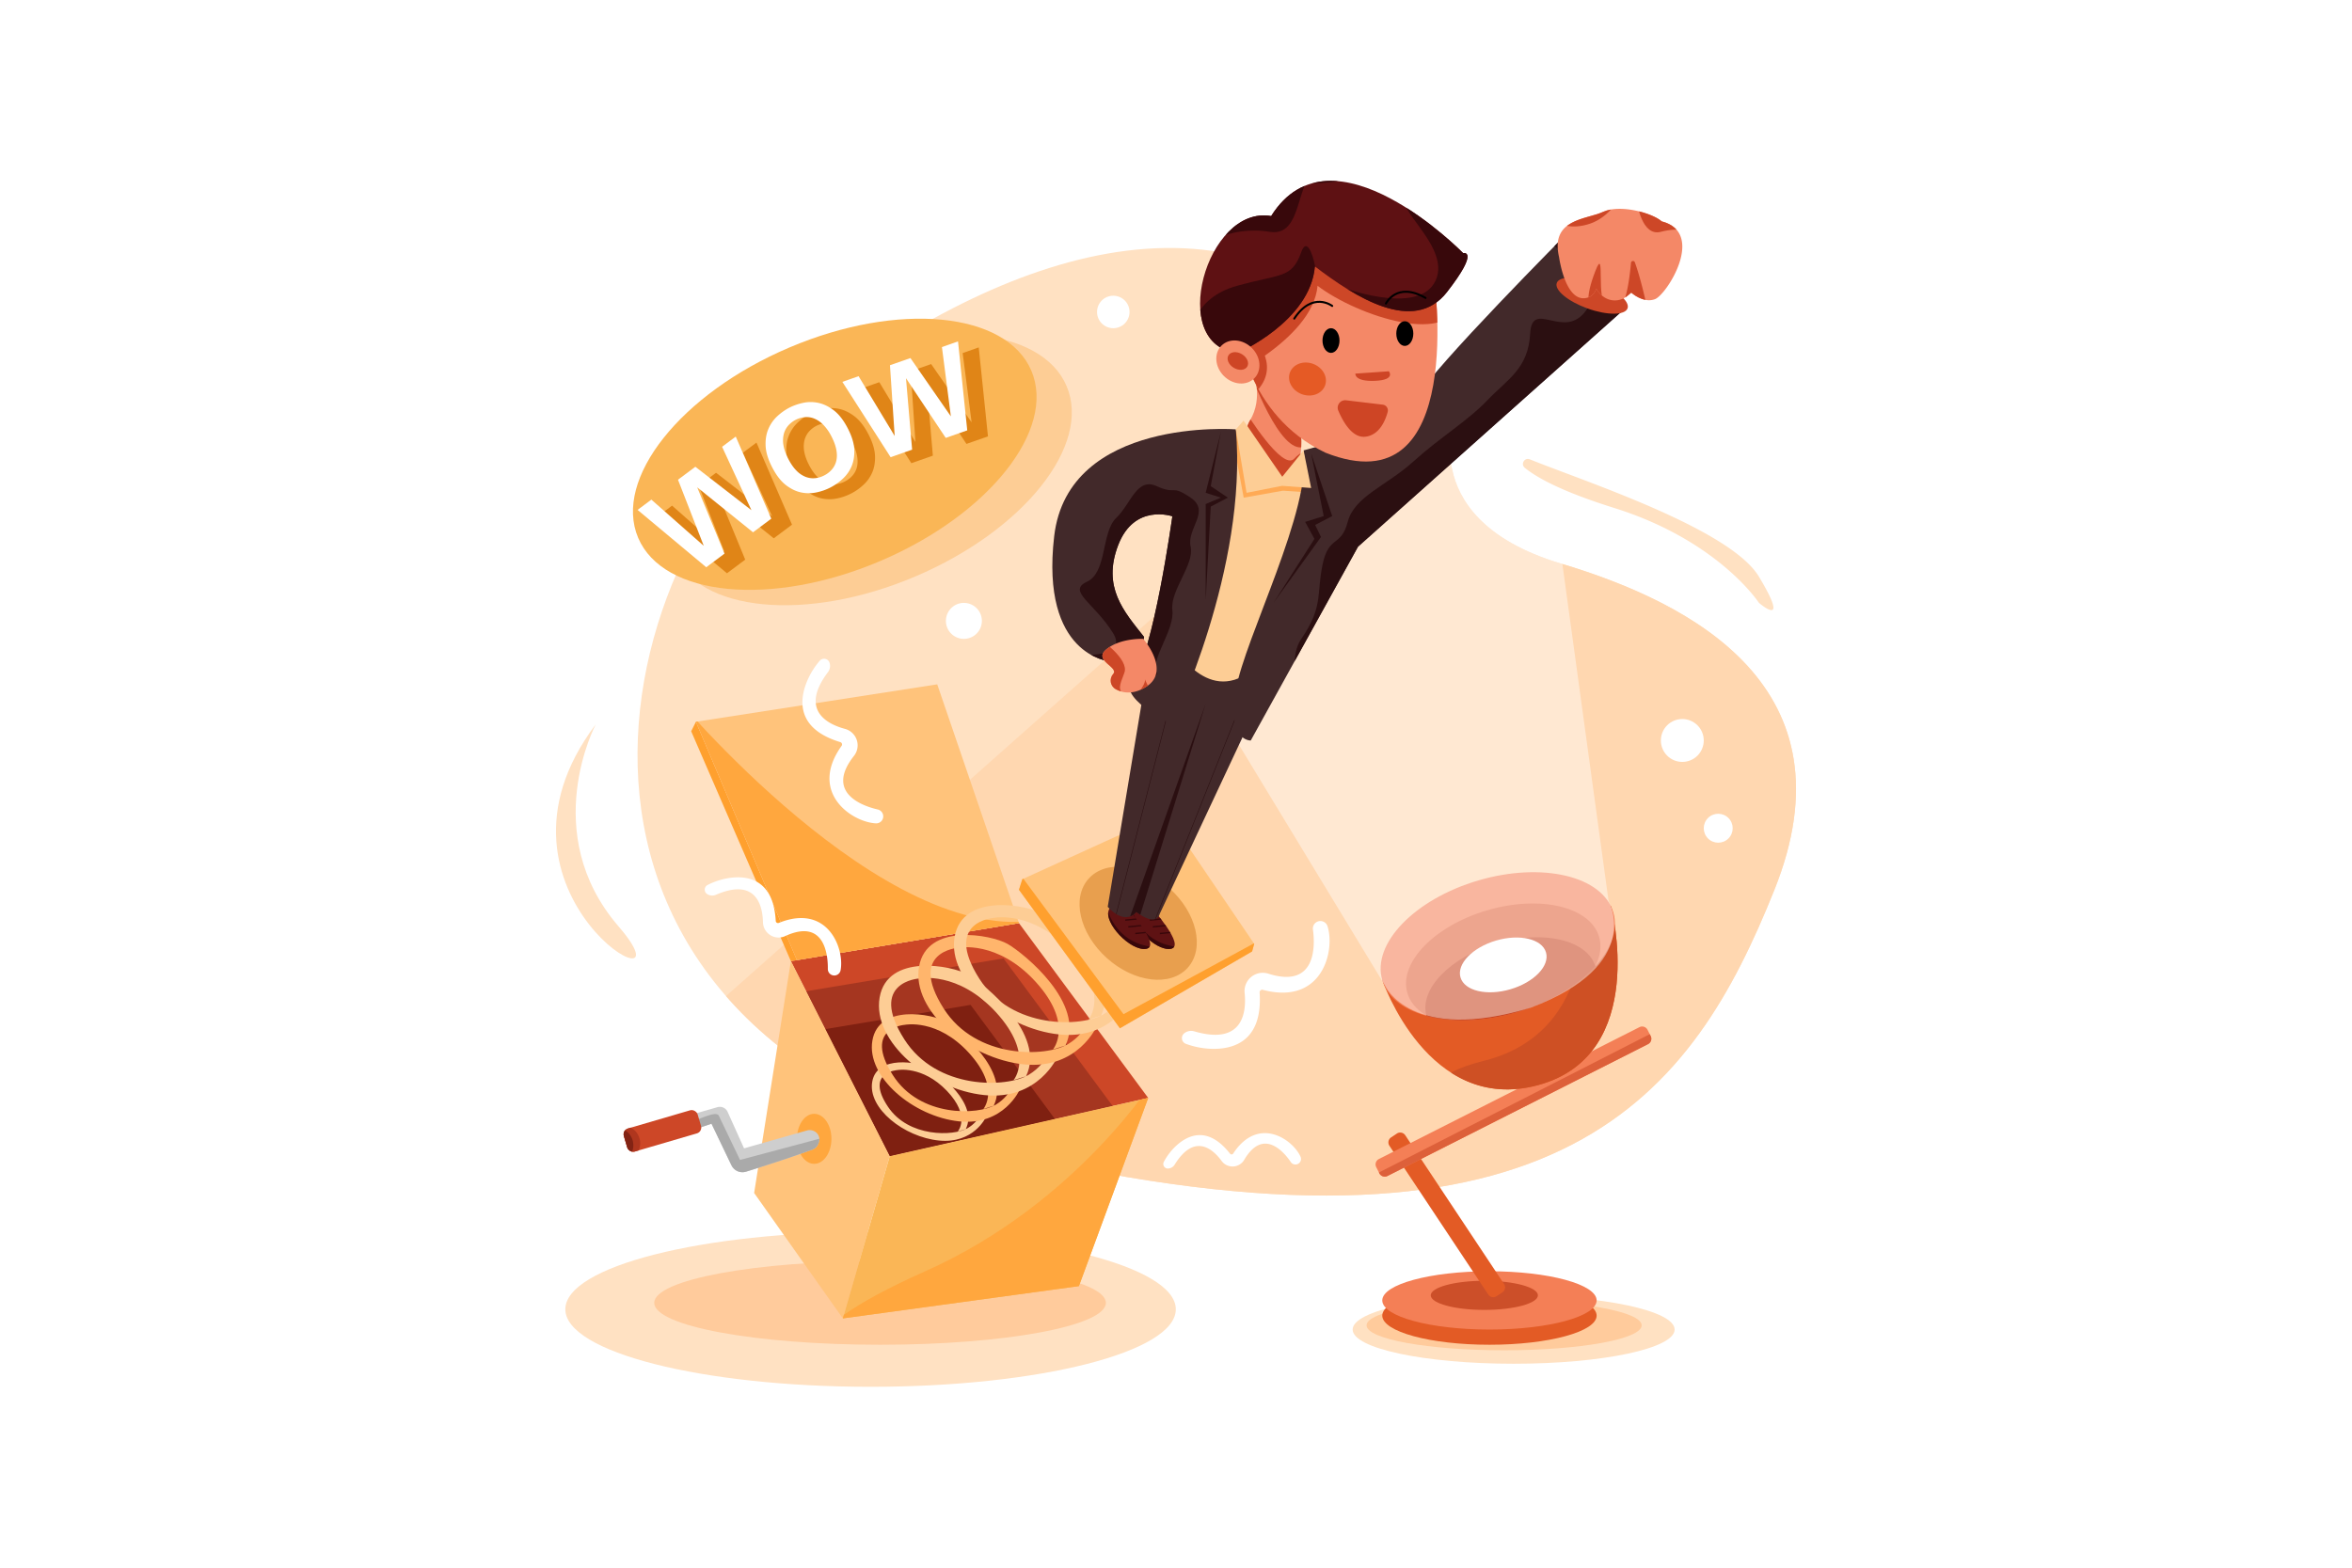 <svg xmlns="http://www.w3.org/2000/svg" xmlns:xlink="http://www.w3.org/1999/xlink" viewBox="0 0 4680 3120"><defs><style>.cls-1,.cls-46,.cls-57{fill:none;}.cls-2,.cls-38{fill:#fff;}.cls-3{fill:#ffe1c2;}.cls-4{fill:#ffcb9c;}.cls-5{clip-path:url(#clip-path);}.cls-6{fill:#ffd7b0;}.cls-7{fill:#cd4727;}.cls-8{clip-path:url(#clip-path-2);}.cls-9{fill:#a53620;}.cls-10{fill:#7f2011;}.cls-11{fill:#ffc37b;}.cls-12{fill:#ffa73e;}.cls-13{fill:#fab656;}.cls-14{clip-path:url(#clip-path-3);}.cls-15{fill:#ffa02e;}.cls-16{clip-path:url(#clip-path-4);}.cls-17{fill:#cecece;}.cls-18{clip-path:url(#clip-path-5);}.cls-19{fill:#aaa;}.cls-20{clip-path:url(#clip-path-6);}.cls-21{fill:#af361e;}.cls-22{fill:#822314;}.cls-23{fill:#fdcd95;}.cls-24{fill:#ffb56c;}.cls-25{clip-path:url(#clip-path-7);}.cls-26{fill:#e35b25;}.cls-27{fill:#f47f56;}.cls-28{fill:#cc4f29;}.cls-29{clip-path:url(#clip-path-8);}.cls-30{fill:#dd603a;}.cls-31{clip-path:url(#clip-path-9);}.cls-32{fill:#ce5024;}.cls-33{clip-path:url(#clip-path-10);}.cls-34{fill:#e06038;}.cls-35{fill:#c6421e;}.cls-36{fill:#e08517;}.cls-37{fill:#dd8f3a;opacity:0.69;}.cls-38{opacity:0.43;}.cls-39{fill:#5e1213;}.cls-40{clip-path:url(#clip-path-11);}.cls-41{fill:#38070a;}.cls-42{clip-path:url(#clip-path-12);}.cls-43{fill:#42292a;}.cls-44{clip-path:url(#clip-path-13);}.cls-45{fill:#2b0f11;}.cls-46{stroke:#2b0f11;}.cls-46,.cls-57{stroke-miterlimit:10;}.cls-47{fill:#fa5;}.cls-48{fill:#f48867;}.cls-49{clip-path:url(#clip-path-14);}.cls-50{clip-path:url(#clip-path-15);}.cls-51{clip-path:url(#clip-path-16);}.cls-52{clip-path:url(#clip-path-17);}.cls-53{clip-path:url(#clip-path-18);}.cls-54{fill:#5e1113;}.cls-55{clip-path:url(#clip-path-20);}.cls-56{fill:#38080b;}.cls-57{stroke:#000;stroke-linecap:round;stroke-width:4px;}.cls-58{fill:#ce4525;}.cls-59{fill:#e55a25;}.cls-60{fill:#f48967;}.cls-61{clip-path:url(#clip-path-21);}</style><clipPath id="clip-path"><path class="cls-1" d="M2776.32,706c57.18,65.24,95.37,144.58,113.44,229.42,12.38,58.13,59.39,139.19,215.83,186.05,263.46,78.92,586.18,248.24,424.82,650.18s-418,770.12-1479.71,533.08-863.76-1185-448.4-1502.67C1973.6,518.07,2442.57,325.21,2776.32,706Z"/></clipPath><clipPath id="clip-path-2"><polygon class="cls-1" points="1573.7 1912.86 1770.35 2301.13 2284.69 2185.16 2027.52 1837.22 1573.7 1912.86"/></clipPath><clipPath id="clip-path-3"><polygon class="cls-1" points="2146.77 2559.62 2284.69 2185.16 1770.35 2301.13 1677.07 2623.85 2146.77 2559.62"/></clipPath><clipPath id="clip-path-4"><polygon class="cls-1" points="1384.76 1436.46 1864.9 1361.97 2027.52 1837.22 1585.78 1910.85 1384.76 1436.46"/></clipPath><clipPath id="clip-path-5"><path class="cls-1" d="M1480.54,2285.45l124.91-35.51a19.83,19.83,0,0,1,21.35,6.88c3.57,4.78,5.33,11.66.77,21.16a19.74,19.74,0,0,1-11,9.88c-42.55,15.72-101.51,34.5-132,44a24.29,24.29,0,0,1-29.15-12.69l-39.68-82.78L1377.88,2249l-9.25-28.58,58.94-16.93a17.05,17.05,0,0,1,20.25,9.37Z"/></clipPath><clipPath id="clip-path-6"><rect class="cls-1" x="1241.73" y="2226.73" width="152.96" height="47.9" rx="12" transform="translate(-579.11 460.87) rotate(-16.31)"/></clipPath><clipPath id="clip-path-7"><polygon class="cls-1" points="2034.24 1749.82 2027.52 1770.83 2228.38 2046.49 2491.43 1893.53 2495.63 1878.4 2319.99 1619.56 2034.24 1749.82"/></clipPath><clipPath id="clip-path-8"><path class="cls-1" d="M3279.24,2078l-518.47,262.43a12,12,0,0,1-16.12-5.29l-6.24-12.33a12,12,0,0,1,5.28-16.12l518.47-262.44a12,12,0,0,1,16.12,5.29l6.24,12.33A12,12,0,0,1,3279.24,2078Z"/></clipPath><clipPath id="clip-path-9"><path class="cls-1" d="M2750.45,1950.27s90.77,269.12,310.55,209.18c221.87-60.51,144.72-355.49,144.72-355.49Z"/></clipPath><clipPath id="clip-path-10"><ellipse class="cls-1" cx="2980.32" cy="1882.99" rx="239.52" ry="136.53" transform="translate(-408.92 912.93) rotate(-16.31)"/></clipPath><clipPath id="clip-path-11"><path class="cls-1" d="M2291.09,1806.16s69.59,77.19,38.35,82.17-85.27-52.28-74.06-77.87S2291.09,1806.16,2291.09,1806.16Z"/></clipPath><clipPath id="clip-path-12"><path class="cls-1" d="M2242.24,1806.16s69.59,77.19,38.35,82.17-85.27-52.28-74.06-77.87S2242.24,1806.16,2242.24,1806.16Z"/></clipPath><clipPath id="clip-path-13"><path class="cls-1" d="M2277.79,1362.23l-73.63,442.45s32,38.57,56.82,10.27c41.61,31.33,46.74,3.56,46.74,3.56L2534,1335.75l-164.92-64.28Z"/></clipPath><clipPath id="clip-path-14"><path class="cls-1" d="M2493.36,738.63s21.43,53-6.3,98.43,17.65,148.75,68.07,122.28,30.26-121,30.26-121Z"/></clipPath><clipPath id="clip-path-15"><path class="cls-1" d="M2593.86,896.32s195.75-49.18,226-105.91,301.29-329,301.29-329l108.41,156-527.38,470.55-213.44,385.75s-47.56,2.52-29.67-100.85S2611.06,1012.79,2593.86,896.32Z"/></clipPath><clipPath id="clip-path-16"><path class="cls-1" d="M2459.07,854.49S2125.29,829,2097.6,1067.25s110.34,248.84,110.34,248.84,61.49-3,68.56-48.41c-40.31-51-83.68-99-51.54-182.78s107.78-57.35,107.78-57.35-38.88,279.84-78.06,319.55,78.06,94.54,78.06,94.54S2483.3,1131.46,2459.07,854.49Z"/></clipPath><clipPath id="clip-path-17"><path class="cls-1" d="M2274.85,1271.47s55.47,63.53,6.31,95c-26.19,16.79-47,12.79-60.76,5.38a19.7,19.7,0,0,1-5.66-30.18c.11-.14.23-.27.35-.41,11.86-13.87-41.09-26.48-13.35-49.17S2274.85,1271.47,2274.85,1271.47Z"/></clipPath><clipPath id="clip-path-18"><path class="cls-1" d="M2852.64,545.85s70,468.46-215.48,355c-158.83-75.63-173.95-249.59-173.95-249.59S2655.91,268.37,2852.64,545.85Z"/></clipPath><clipPath id="clip-path-20"><path class="cls-1" d="M2463.21,702.32s143.7-62.4,153.16-172.06c79.41,60.5,196.64,136.14,262.82,51s32.15-77.53,32.15-77.53-260.94-266.6-382-73.74C2400.81,407.35,2321.39,689.09,2463.21,702.32Z"/></clipPath><clipPath id="clip-path-21"><path class="cls-1" d="M3102.24,511.82s12.61,93.64,56.73,80.55c13.45-3.66,17.23-17.94,17.23-17.94s12.19,23.92,37.74,23.45a40.36,40.36,0,0,0,25-9.59l7-5.88s23.53,21.85,47.07,13,101.69-132.16,13.44-154.85c-18.28-16.39-81.94-34.67-116.61-18.91S3084.59,435.55,3102.24,511.82Z"/></clipPath></defs><title>04</title><g id="_04" data-name="04"><rect id="_04-2" data-name="04" class="cls-2" width="4680" height="3120"/><ellipse class="cls-3" cx="3011.85" cy="2646.05" rx="320.34" ry="68.07"/><ellipse class="cls-4" cx="2992.9" cy="2637.7" rx="273.69" ry="49.63"/><ellipse class="cls-3" cx="1732.27" cy="2605.73" rx="607.36" ry="154.27"/><ellipse class="cls-4" cx="1751.15" cy="2592.94" rx="449.33" ry="83.37"/><path class="cls-3" d="M2776.32,706c57.18,65.24,95.37,144.58,113.44,229.42,12.38,58.13,59.39,139.19,215.83,186.05,263.46,78.92,586.18,248.24,424.82,650.18s-418,770.12-1479.71,533.08-863.76-1185-448.4-1502.67C1973.6,518.07,2442.57,325.21,2776.32,706Z"/><g class="cls-5"><polyline class="cls-6" points="1346.78 2069.18 3011.85 592.37 3918.46 1550.66 3211.66 2699.26 1318.21 2087.43"/></g><polygon class="cls-7" points="1573.7 1912.86 1770.35 2301.13 2284.69 2185.16 2027.52 1837.22 1573.7 1912.86"/><g class="cls-8"><polygon class="cls-9" points="1542.94 1983 1739.6 2371.27 2253.94 2255.3 1996.77 1907.36 1542.94 1983"/><polygon class="cls-10" points="1477.39 2075.56 1674.05 2463.83 2188.38 2347.86 1931.22 1999.92 1477.39 2075.56"/></g><polygon class="cls-11" points="1677.07 2623.85 1500.58 2374.25 1573.7 1912.86 1770.35 2301.13 1677.07 2623.85"/><ellipse class="cls-12" cx="1620.08" cy="2266.47" rx="34.3" ry="49.79"/><polygon class="cls-13" points="2146.77 2559.62 2284.69 2185.16 1770.35 2301.13 1677.07 2623.85 2146.77 2559.62"/><g class="cls-14"><path class="cls-12" d="M2302.34,2139.77s-156,254.28-461.39,390.3-205.48,184.06-205.48,184.06l631.57-84,108.47-414.75Z"/></g><polygon class="cls-15" points="1585.78 1910.85 1384.76 1436.46 1375.31 1455.37 1573.7 1912.86 1585.78 1910.85"/><polygon class="cls-11" points="1384.76 1436.46 1864.9 1361.97 2027.52 1837.22 1585.78 1910.85 1384.76 1436.46"/><g class="cls-16"><path class="cls-12" d="M1336.7,1378.29s423.87,512.28,733.83,451.57,77.28,229.89,77.28,229.89l-846-86.38-33.14-531.73Z"/></g><path class="cls-17" d="M1480.54,2285.45l124.91-35.51a19.83,19.83,0,0,1,21.35,6.88c3.57,4.78,5.33,11.66.77,21.16a19.74,19.74,0,0,1-11,9.88c-42.55,15.72-101.51,34.5-132,44a24.29,24.29,0,0,1-29.15-12.69l-39.68-82.78L1377.88,2249l-9.25-28.58,58.94-16.93a17.05,17.05,0,0,1,20.25,9.37Z"/><g class="cls-18"><path class="cls-19" d="M1472.5,2308.5l161.34-43.09c10.14-2.71,21.27.41,27.58,8.35,4.61,5.8,6.88,14.15,1,25.68a25.07,25.07,0,0,1-14.25,12c-55,19.08-131.11,41.86-170.51,53.43-14.88,4.37-30.92-2.19-37.66-15.4L1388.74,2249l-48.84,15.29-6.35-18.43L1388,2227.6c10.52-2.84,37.77-16.52,42.27-7.15Z"/></g><rect class="cls-7" x="1241.73" y="2226.73" width="152.96" height="47.9" rx="12" transform="translate(-579.11 460.87) rotate(-16.31)"/><g class="cls-20"><ellipse class="cls-21" cx="1243.26" cy="2273.85" rx="30.47" ry="33.2" transform="translate(-588.63 440.75) rotate(-16.31)"/><ellipse class="cls-22" cx="1229.65" cy="2277.83" rx="30.47" ry="33.2" transform="translate(-590.32 437.11) rotate(-16.31)"/></g><path class="cls-23" d="M1961.67,2223.38s-24.13,53.34-93.31,46.49-142.39-64-132.74-117.36,91.71-38.86,112.62-27.43,99,71.82,73.31,122.11c-12.07,3.81-15.78,4.62-15.78,4.62s26.79-30.22-21.85-81-98.42-41.15-98.42-41.15-64.89,4.06-18.5,73.16c41.19,61.35,130.34,58.46,157.94,42.67S1949.61,2207.38,1961.67,2223.38Z"/><path class="cls-24" d="M2029.34,2168s-31.33,73.11-121.14,63.71-184.85-87.73-172.32-160.83,119.06-53.27,146.21-37.6,128.59,98.43,95.17,167.35c-15.67,5.23-20.49,6.33-20.49,6.33s34.77-41.41-28.37-111-127.77-56.39-127.77-56.39-84.25,5.57-24,100.25c53.48,84.09,169.22,80.13,205,58.49S2013.68,2146,2029.34,2168Z"/><path class="cls-23" d="M2104.5,2102.49s-37.82,88.24-146.24,76.9-223.13-105.9-208-194.14S1894,1921,1926.75,1939.87s155.21,118.81,114.87,202c-18.91,6.3-24.72,7.64-24.72,7.64s42-50-34.25-134-154.23-68.07-154.23-68.07-101.69,6.72-29,121c64.56,101.49,204.27,96.72,247.51,70.6S2085.59,2076,2104.5,2102.49Z"/><path class="cls-24" d="M2182.89,2041.35s-37.82,88.24-146.23,76.9-223.13-105.89-208-194.14,143.71-64.29,176.49-45.38,155.22,118.81,114.88,202c-18.91,6.3-24.73,7.64-24.73,7.64s42-50-34.24-134-154.24-68.08-154.24-68.08-101.69,6.73-29,121c64.55,101.5,204.26,96.72,247.5,70.6S2164,2014.88,2182.89,2041.35Z"/><path class="cls-23" d="M2253.73,1981.84s-37.81,88.24-146.23,76.9-223.13-105.89-208-194.14,143.71-64.29,176.49-45.38,155.21,118.81,114.87,202c-18.91,6.3-24.72,7.64-24.72,7.64s42-50-34.25-134-154.23-68.08-154.23-68.08-101.69,6.73-29,121c64.56,101.5,204.27,96.72,247.51,70.6S2234.83,1955.37,2253.73,1981.84Z"/><polygon class="cls-11" points="2034.24 1749.82 2027.52 1770.83 2228.38 2046.49 2491.43 1893.53 2495.63 1878.4 2319.99 1619.56 2034.24 1749.82"/><g class="cls-25"><polygon class="cls-15" points="2014.91 1719.98 2235.52 2018.4 2509.45 1869.63 2529.73 1939.59 2235.52 2087.43 2019.96 1829.86 2014.91 1719.98"/></g><path class="cls-2" d="M1448.19,1747.8c35.92-6.06,90.59-.84,95.41,85.07a4.43,4.43,0,0,0,6.09,3.86c97.06-39.13,131.11,50.68,122.92,94.31a12.79,12.79,0,0,1-19.56,8.3h0a12.78,12.78,0,0,1-5.82-10.87c.33-24.3-4.63-102.44-85-65.42a31.06,31.06,0,0,1-29.9-2.24h0a31.18,31.18,0,0,1-14.18-25.46c-.66-30.2-11.73-89.92-93.51-54.58a18.66,18.66,0,0,1-17.61-1.42h0a10.47,10.47,0,0,1,1-18.11h0A141.48,141.48,0,0,1,1448.19,1747.8Z"/><path class="cls-2" d="M2337.71,2282.82c22.52-22.07,63.94-45.39,109.84,13.26a3.83,3.83,0,0,0,6.23-.27c49.61-75.79,118.21-28.82,134,6.22a11.07,11.07,0,0,1-9.79,15.57h0a11,11,0,0,1-9.51-4.85c-11.79-17.42-53.94-70.48-92.77-4.42a26.88,26.88,0,0,1-22.35,13.2h0a27,27,0,0,1-22.66-11.08c-15.4-21.13-52.79-58.08-93.41,7.46a16.17,16.17,0,0,1-13.22,7.7h0a9.06,9.06,0,0,1-8.26-13.35h0A122.4,122.4,0,0,1,2337.71,2282.82Z"/><path class="cls-2" d="M1606.55,1354.22c-15.63,36.44-24.12,95.63,65.54,122.76a4.81,4.81,0,0,1,2.52,7.42c-66.28,92.66,20,151.72,68.27,154.24a13.92,13.92,0,0,0,13.79-18.57h0a13.9,13.9,0,0,0-10-9c-25.79-5.88-107.2-31.16-47.41-106.75a33.86,33.86,0,0,0,5.31-32.22h0a34,34,0,0,0-23.31-21.52c-31.79-8.44-92.13-35.47-33.77-112.92a20.32,20.32,0,0,0,3-19h0a11.39,11.39,0,0,0-19.41-3.61h0A153.6,153.6,0,0,0,1606.55,1354.22Z"/><path class="cls-2" d="M2408.26,2087.28c42.39,1.87,104.84-12,98.12-112a5.15,5.15,0,0,1,6.48-5.33c117.81,31.34,144.31-77.35,128.61-126.61a14.9,14.9,0,0,0-23.8-6.8h0a14.88,14.88,0,0,0-5.18,13.4c3.86,28,9.31,119.09-88.95,87.8a36.2,36.2,0,0,0-34.25,6.86h0a36.3,36.3,0,0,0-12.74,31.46c3.55,35-.7,105.63-100.29,76.48a21.75,21.75,0,0,0-20.15,4.16h0a12.19,12.19,0,0,0,3.72,20.8h0A164.86,164.86,0,0,0,2408.26,2087.28Z"/><ellipse class="cls-26" cx="2963.71" cy="2618.32" rx="213.27" ry="57.99"/><ellipse class="cls-27" cx="2963.71" cy="2588.06" rx="213.27" ry="57.99"/><ellipse class="cls-28" cx="2953.51" cy="2577.98" rx="106.63" ry="28.99"/><path class="cls-26" d="M2796.15,2259.34l196.64,296.07a12,12,0,0,1-3.36,16.64l-11.51,7.64a12,12,0,0,1-16.63-3.35l-196.65-296.08a12,12,0,0,1,3.36-16.64l11.51-7.64A12,12,0,0,1,2796.15,2259.34Z"/><path class="cls-27" d="M3279.24,2078l-518.47,262.43a12,12,0,0,1-16.12-5.29l-6.24-12.33a12,12,0,0,1,5.28-16.12l518.47-262.44a12,12,0,0,1,16.12,5.29l6.24,12.33A12,12,0,0,1,3279.24,2078Z"/><g class="cls-29"><polygon class="cls-30" points="2716.66 2347.36 3297.39 2050.69 3297.39 2094.39 2746.92 2370.05 2716.66 2347.36"/></g><path class="cls-26" d="M2750.45,1950.27s90.77,269.12,310.55,209.18c221.87-60.51,144.72-355.49,144.72-355.49Z"/><g class="cls-31"><path class="cls-32" d="M3149.48,1791.84s34,261-195.4,318.94,67.23,121.86,67.23,121.86l250.45-206.32L3283.1,1749Z"/></g><ellipse class="cls-27" cx="2980.32" cy="1882.99" rx="239.52" ry="136.53" transform="translate(-408.92 912.93) rotate(-16.31)"/><g class="cls-33"><ellipse class="cls-34" cx="2991.21" cy="1920.19" rx="198.75" ry="113.29" transform="translate(-418.93 917.48) rotate(-16.31)"/><ellipse class="cls-35" cx="3006.62" cy="1972.85" rx="175.1" ry="99.81" transform="translate(-433.1 923.93) rotate(-16.31)"/></g><ellipse class="cls-2" cx="2991.21" cy="1920.19" rx="88.64" ry="50.53" transform="translate(-418.93 917.48) rotate(-16.31)"/><ellipse class="cls-23" cx="1731.12" cy="934.78" rx="425.07" ry="230.91" transform="translate(-227.72 751.66) rotate(-23.03)"/><ellipse class="cls-13" cx="1661" cy="904.18" rx="425.07" ry="230.91" transform="translate(-221.34 721.79) rotate(-23.03)"/><path class="cls-36" d="M1505.22,880.83l70.71,163.38-36.32,27.14-111.14-89.56,54.36,132-36.32,27.14-136.62-114.14,27.4-20.46,104.24,91.92L1390.29,966.7l34.54-25.81,111.59,86.44L1478,901.15Z"/><path class="cls-36" d="M1611.74,823.37a112.15,112.15,0,0,1,26.63-9.45,72.32,72.32,0,0,1,30.7-.25q15.72,3.17,31.12,14.87t27.8,35.69q12.52,24.22,13.12,43.43t-6,33.66A72.65,72.65,0,0,1,1717,965.9a107.41,107.41,0,0,1-49.75,25.72,73.72,73.72,0,0,1-30.63.64q-15.72-2.88-31.06-14.48T1577.67,942q-12.4-24-13.06-43.32t6-34a73.44,73.44,0,0,1,18.06-25A112.34,112.34,0,0,1,1611.74,823.37Zm69.65,134.7a49.7,49.7,0,0,0,15.46-12.18,40.26,40.26,0,0,0,8.47-17.07q2.25-9.68,0-21.78t-9.62-26.41A94.15,94.15,0,0,0,1680,858a55,55,0,0,0-17.85-12.67,41.19,41.19,0,0,0-18.94-3.18,50.61,50.61,0,0,0-34.34,17.76,41.54,41.54,0,0,0-8.4,17.46,54.91,54.91,0,0,0-.09,21.94q2.16,12,9.44,26.08,7.4,14.31,15.94,23a52.54,52.54,0,0,0,17.84,12.39,41.52,41.52,0,0,0,18.94,2.9A49.65,49.65,0,0,0,1681.39,958.07Z"/><path class="cls-36" d="M1947.49,691.4l18.36,177.07-42.81,15L1844,764.63l12.2,142.21-42.8,15-96-149.91,32.27-11.29,71.82,119-9.37-140.84,40.7-14.24,80.47,116-17.79-137.89Z"/><path class="cls-2" d="M1464,868.87l70.71,163.37-36.33,27.14-111.13-89.56,54.36,132-36.33,27.14-136.61-114.14,27.39-20.46,104.25,91.92-51.24-131.52,34.54-25.8,111.59,86.44-58.39-126.19Z"/><path class="cls-2" d="M1570.52,811.4a112.39,112.39,0,0,1,26.64-9.45,72.43,72.43,0,0,1,30.69-.25q15.72,3.16,31.13,14.87t27.8,35.7q12.53,24.21,13.11,43.43t-6,33.66a72.5,72.5,0,0,1-18.12,24.57A107.45,107.45,0,0,1,1626,979.66a73.72,73.72,0,0,1-30.63.63q-15.72-2.88-31.07-14.48T1536.45,930q-12.4-24-13.06-43.32t6-34.05a73.35,73.35,0,0,1,18.06-25A112.09,112.09,0,0,1,1570.52,811.4Zm69.66,134.7a49.52,49.52,0,0,0,15.46-12.18,40.26,40.26,0,0,0,8.47-17.07q2.25-9.66,0-21.77t-9.62-26.42A94.37,94.37,0,0,0,1638.76,846a54.73,54.73,0,0,0-17.85-12.66,40.89,40.89,0,0,0-18.93-3.18,50.48,50.48,0,0,0-34.34,17.75,41.67,41.67,0,0,0-8.41,17.46,55,55,0,0,0-.09,21.95q2.16,12,9.45,26.08,7.4,14.31,15.94,23a52.26,52.26,0,0,0,17.84,12.39,41.37,41.37,0,0,0,18.94,2.9A49.65,49.65,0,0,0,1640.18,946.1Z"/><path class="cls-2" d="M1906.27,679.43l18.36,177.07-42.8,15-79.1-118.82,12.21,142.21-42.8,15-96-149.91,32.28-11.29,71.81,119-9.36-140.84,40.7-14.23,80.46,116-17.78-137.9Z"/><ellipse class="cls-37" cx="2264.74" cy="1837.23" rx="93.3" ry="132.58" transform="translate(-615.5 2294.07) rotate(-48.06)"/><path class="cls-38" d="M2314.68,1234.15,2756,1961.64s51.46,116.36,289.86,43.87C3273,1920.19,3200.72,1793,3200.72,1793L3046,663.87Z"/><path class="cls-39" d="M2291.09,1806.16s69.59,77.19,38.35,82.17-85.27-52.28-74.06-77.87S2291.09,1806.16,2291.09,1806.16Z"/><g class="cls-40"><path class="cls-41" d="M2248.73,1797.85s11.34,69.51,80.05,84.29-11.35,36.84-11.35,36.84l-80.68-82.24Z"/><polygon class="cls-41" points="2287.81 1829.86 2315.75 1827.21 2314.93 1829.86 2287.81 1832.62 2287.81 1829.86"/><polygon class="cls-41" points="2293.91 1843.19 2321.85 1840.54 2321.03 1843.19 2293.91 1845.95 2293.91 1843.19"/><polygon class="cls-41" points="2307.88 1856.52 2335.82 1853.87 2335 1856.52 2307.88 1859.28 2307.88 1856.52"/></g><path class="cls-39" d="M2242.24,1806.16s69.59,77.19,38.35,82.17-85.27-52.28-74.06-77.87S2242.24,1806.16,2242.24,1806.16Z"/><g class="cls-42"><path class="cls-41" d="M2199.88,1797.85s11.35,69.51,80,84.29-11.35,36.84-11.35,36.84l-80.68-82.24Z"/><polygon class="cls-41" points="2238.96 1829.86 2266.9 1827.21 2266.08 1829.86 2238.96 1832.62 2238.96 1829.86"/><polygon class="cls-41" points="2245.06 1843.19 2273 1840.54 2272.18 1843.19 2245.06 1845.95 2245.06 1843.19"/><polygon class="cls-41" points="2259.03 1856.52 2286.97 1853.87 2286.15 1856.52 2259.03 1859.28 2259.03 1856.52"/></g><path class="cls-43" d="M2277.79,1362.23l-73.63,442.45s32,38.57,56.82,10.27c41.61,31.33,46.74,3.56,46.74,3.56L2534,1335.75l-164.92-64.28Z"/><g class="cls-44"><polygon class="cls-45" points="2233.55 1866.69 2399.06 1400.23 2254.68 1866.69 2233.55 1866.69"/><line class="cls-46" x1="2369.08" y1="1241.39" x2="2205.02" y2="1882.14"/><line class="cls-46" x1="2518.82" y1="1276.81" x2="2277.82" y2="1882.14"/></g><path class="cls-23" d="M2332.74,1280.92s66.19,122.9,156,54.83,162.07-372.14,162.07-372.14l-99.4-14.79-106.17-94.94Z"/><polygon class="cls-47" points="2468.18 846.72 2553.26 958.48 2600.21 905.97 2616.87 980.84 2552.8 976.57 2474.72 990.43 2451.13 864.15 2468.18 846.72"/><path class="cls-48" d="M2493.36,738.63s21.43,53-6.3,98.43,17.65,148.75,68.07,122.28,30.26-121,30.26-121Z"/><g class="cls-49"><path class="cls-7" d="M2488.15,742s58.4,164.06,106.31,147.25-68.92-150.33-68.92-150.33Z"/><path class="cls-7" d="M2478.63,819.5s73.1,119,96.67,93.29,33.62-3.87,33.62-3.87l-41.36,77.83s-115.14-17.65-131.1-37,0-135.07,0-135.07Z"/></g><path class="cls-43" d="M2593.86,896.32s195.75-49.18,226-105.91,301.29-329,301.29-329l108.41,156-527.38,470.55-213.44,385.75s-47.56,2.52-29.67-100.85S2611.06,1012.79,2593.86,896.32Z"/><g class="cls-50"><path class="cls-45" d="M3067.41,471.31s132.36,84.13,88.87,146.06-107.78-23.76-111.56,46.5-45.38,91-85.09,132.66-94.41,73.92-147.42,122.05-117.29,69.12-130.53,120.08-38,25.82-50.19,85.66,1.71,83.1-42.12,147.1,38.46,192.37-14.07,207.58-156.45,83.32-67.58,30.38,482.17-484.06,482.17-484.06l321.44-343.55-87.88-184-124-82.13Z"/></g><path class="cls-43" d="M2459.07,854.49S2125.29,829,2097.6,1067.25s110.34,248.84,110.34,248.84,61.49-3,68.56-48.41c-40.31-51-83.68-99-51.54-182.78s107.78-57.35,107.78-57.35-38.88,279.84-78.06,319.55,78.06,94.54,78.06,94.54S2483.3,1131.46,2459.07,854.49Z"/><g class="cls-51"><path class="cls-45" d="M2105,1301.39s147.49,18.91,109.67-41.6-92.12-83.2-51.73-102.11,28.21-98.32,57.93-126.68,40.8-81.55,80.65-63.47,27.27-4.42,67.59,22.91-8.17,61.36,0,97.28-41.15,87-36.34,126.69-44.63,99.15-31.25,124.26-202.19,19.44-177.61,68.6,208.86,66.41,208.86,66.41l-178.6-75.86Z"/></g><path class="cls-48" d="M2274.85,1271.47s55.47,63.53,6.31,95c-26.19,16.79-47,12.79-60.76,5.38a19.7,19.7,0,0,1-5.66-30.18c.11-.14.23-.27.35-.41,11.86-13.87-41.09-26.48-13.35-49.17S2274.85,1271.47,2274.85,1271.47Z"/><g class="cls-52"><path class="cls-7" d="M2188.53,1271.42s58.83,40.57,48.75,67.46-13.64,32.78,1.16,46.22-74.28-17.65-74.28-17.65l-6.85-73.11Z"/><path class="cls-7" d="M2277.82,1351.49s3.5,4.89-8.37,21.36,16.57-3.72,16.57-3.72Z"/></g><ellipse class="cls-7" cx="3168.3" cy="588.54" rx="27.1" ry="74.8" transform="translate(1544.99 3372.31) rotate(-70.28)"/><path class="cls-48" d="M2852.64,545.85s70,468.46-215.48,355c-158.83-75.63-173.95-249.59-173.95-249.59S2655.91,268.37,2852.64,545.85Z"/><g class="cls-53"><path class="cls-7" d="M2495.29,674.11s60.21,58-3.51,112.62-30.07-105-30.07-105l-16-59.76Z"/></g><g class="cls-53"><path class="cls-7" d="M2422.64,762.09s189.56-83.68,199-193.35c79.41,60.51,272.53,124.81,282.91,23.63,11-107.23,14.48-21.86,14.48-21.86s-260.94-266.6-382-73.74C2408.52,474.08,2280.82,748.86,2422.64,762.09Z"/></g><path class="cls-54" d="M2463.21,702.32s143.7-62.4,153.16-172.06c79.41,60.5,196.64,136.14,262.82,51s32.15-77.53,32.15-77.53-260.94-266.6-382-73.74C2400.81,407.35,2321.39,689.09,2463.21,702.32Z"/><g class="cls-55"><path class="cls-56" d="M2387.92,492.58s56.52-44.73,138.46-31.19,38.72-161.68,135.34-121.34S2424.27,360,2424.27,360Z"/><path class="cls-56" d="M2661.72,568.74s161.16,63.5,194.94-10.61-111.59-161.36-44.45-172.7,144,41,166.74,76,21.43,146,10.08,168-165.62,81-193.75,72.92S2661.72,568.74,2661.72,568.74Z"/><path class="cls-56" d="M2354.94,681.77l15.12-17.9s3-70.66,91.65-95.13,108.71-14.39,127.66-67.33,47.33,92,23.69,127.32S2463.21,758.1,2463.21,758.1Z"/></g><ellipse cx="2648.42" cy="677.74" rx="16.93" ry="24.58"/><ellipse cx="2795.28" cy="663.87" rx="16.93" ry="24.58"/><path class="cls-57" d="M2650.81,608.88s-38.95-30.25-75.51,25.22"/><path class="cls-57" d="M2757.72,604.15s21.32-44.48,78.81-11.21"/><polygon class="cls-23" points="2474.49 837.07 2551.41 948.82 2593.86 896.32 2608.92 971.18 2551 966.91 2480.4 980.78 2459.07 854.49 2474.49 837.07"/><path class="cls-58" d="M2763.59,738.93s14.24,17.18-27.48,19-39.22-14.35-39.22-14.35"/><path class="cls-58" d="M2751.4,805.37l-73-8.73a14.88,14.88,0,0,0-15.47,20.59c9.85,23.19,28.13,54.83,53.81,51.92,27.94-3.17,39.83-32.09,44.48-49.39A11.54,11.54,0,0,0,2751.4,805.37Z"/><ellipse class="cls-59" cx="2601.48" cy="754.23" rx="32.2" ry="37.27" transform="translate(999.3 2938.17) rotate(-69.9)"/><ellipse class="cls-60" cx="2463.21" cy="720.59" rx="39.39" ry="46.09" transform="translate(215.93 1960.1) rotate(-45.19)"/><ellipse class="cls-58" cx="2463.1" cy="718.5" rx="15.8" ry="21.79" transform="translate(581.61 2462.95) rotate(-59.1)"/><path class="cls-48" d="M3102.24,511.82s12.61,93.64,56.73,80.55c13.45-3.66,17.23-17.94,17.23-17.94s12.19,23.92,37.74,23.45a40.36,40.36,0,0,0,25-9.59l7-5.88s23.53,21.85,47.07,13,101.69-132.16,13.44-154.85c-18.28-16.39-81.94-34.67-116.61-18.91S3084.59,435.55,3102.24,511.82Z"/><g class="cls-61"><path class="cls-7" d="M3102.91,445s23.53,12.9,61.35,0,59.19-51.55,59.19-51.55Z"/><path class="cls-7" d="M3257.54,403.5s9.25,67.88,47.07,57.89,61.35,0,61.35,0Z"/><path class="cls-7" d="M3163.18,604.15s-10.27-8.83,11.16-64.51c21.57-56-.63,66.84,24.37,68.08S3163.18,604.15,3163.18,604.15Z"/><path class="cls-7" d="M3253,522a3.94,3.94,0,0,0-7.62,1c-2.43,26.57-8.73,77.7-21.9,90.6-15.42,15.11,36,7.42,51.06,4.9a3.93,3.93,0,0,0,3.21-4.69C3274.77,600,3264.44,553.2,3253,522Z"/></g><polygon class="cls-45" points="2429.31 859.42 2399.06 980.78 2429.31 990.43 2399.06 1003.13 2399.06 1194.75 2409.14 1008.18 2443.18 990.43 2409.14 967.53 2429.31 859.42"/><polygon class="cls-45" points="2608.92 902.28 2633.93 1027.09 2596.98 1038.66 2615.45 1072.47 2534 1199.79 2628.49 1068.69 2616.87 1044.73 2650.81 1027.09 2608.92 902.28"/><circle class="cls-2" cx="3347.45" cy="1473.68" r="42.67" transform="translate(-61.6 2798.64) rotate(-45)"/><circle class="cls-2" cx="2215.21" cy="620.87" r="32.32"/><circle class="cls-2" cx="1917.87" cy="1235.61" r="35.81" transform="translate(391.01 2930.79) rotate(-80.78)"/><circle class="cls-2" cx="3418.91" cy="1648.34" r="28.78" transform="translate(-164.18 2900.32) rotate(-45)"/><path class="cls-3" d="M1185.42,1441.64s-115.06,216.07,45.39,402.09S929.23,1781.49,1185.42,1441.64Z"/><path class="cls-3" d="M3044,914.17c-10.56-4.28-18.77,9.67-9.95,16.88,24.06,19.67,74,47.41,177.62,79.82,196.33,61.41,279.14,175.64,287.55,187.86a9.89,9.89,0,0,0,1.83,2c8.3,6.85,58.58,46.33-1.11-53C3442.6,1052.22,3152.3,958,3044,914.17Z"/></g></svg>